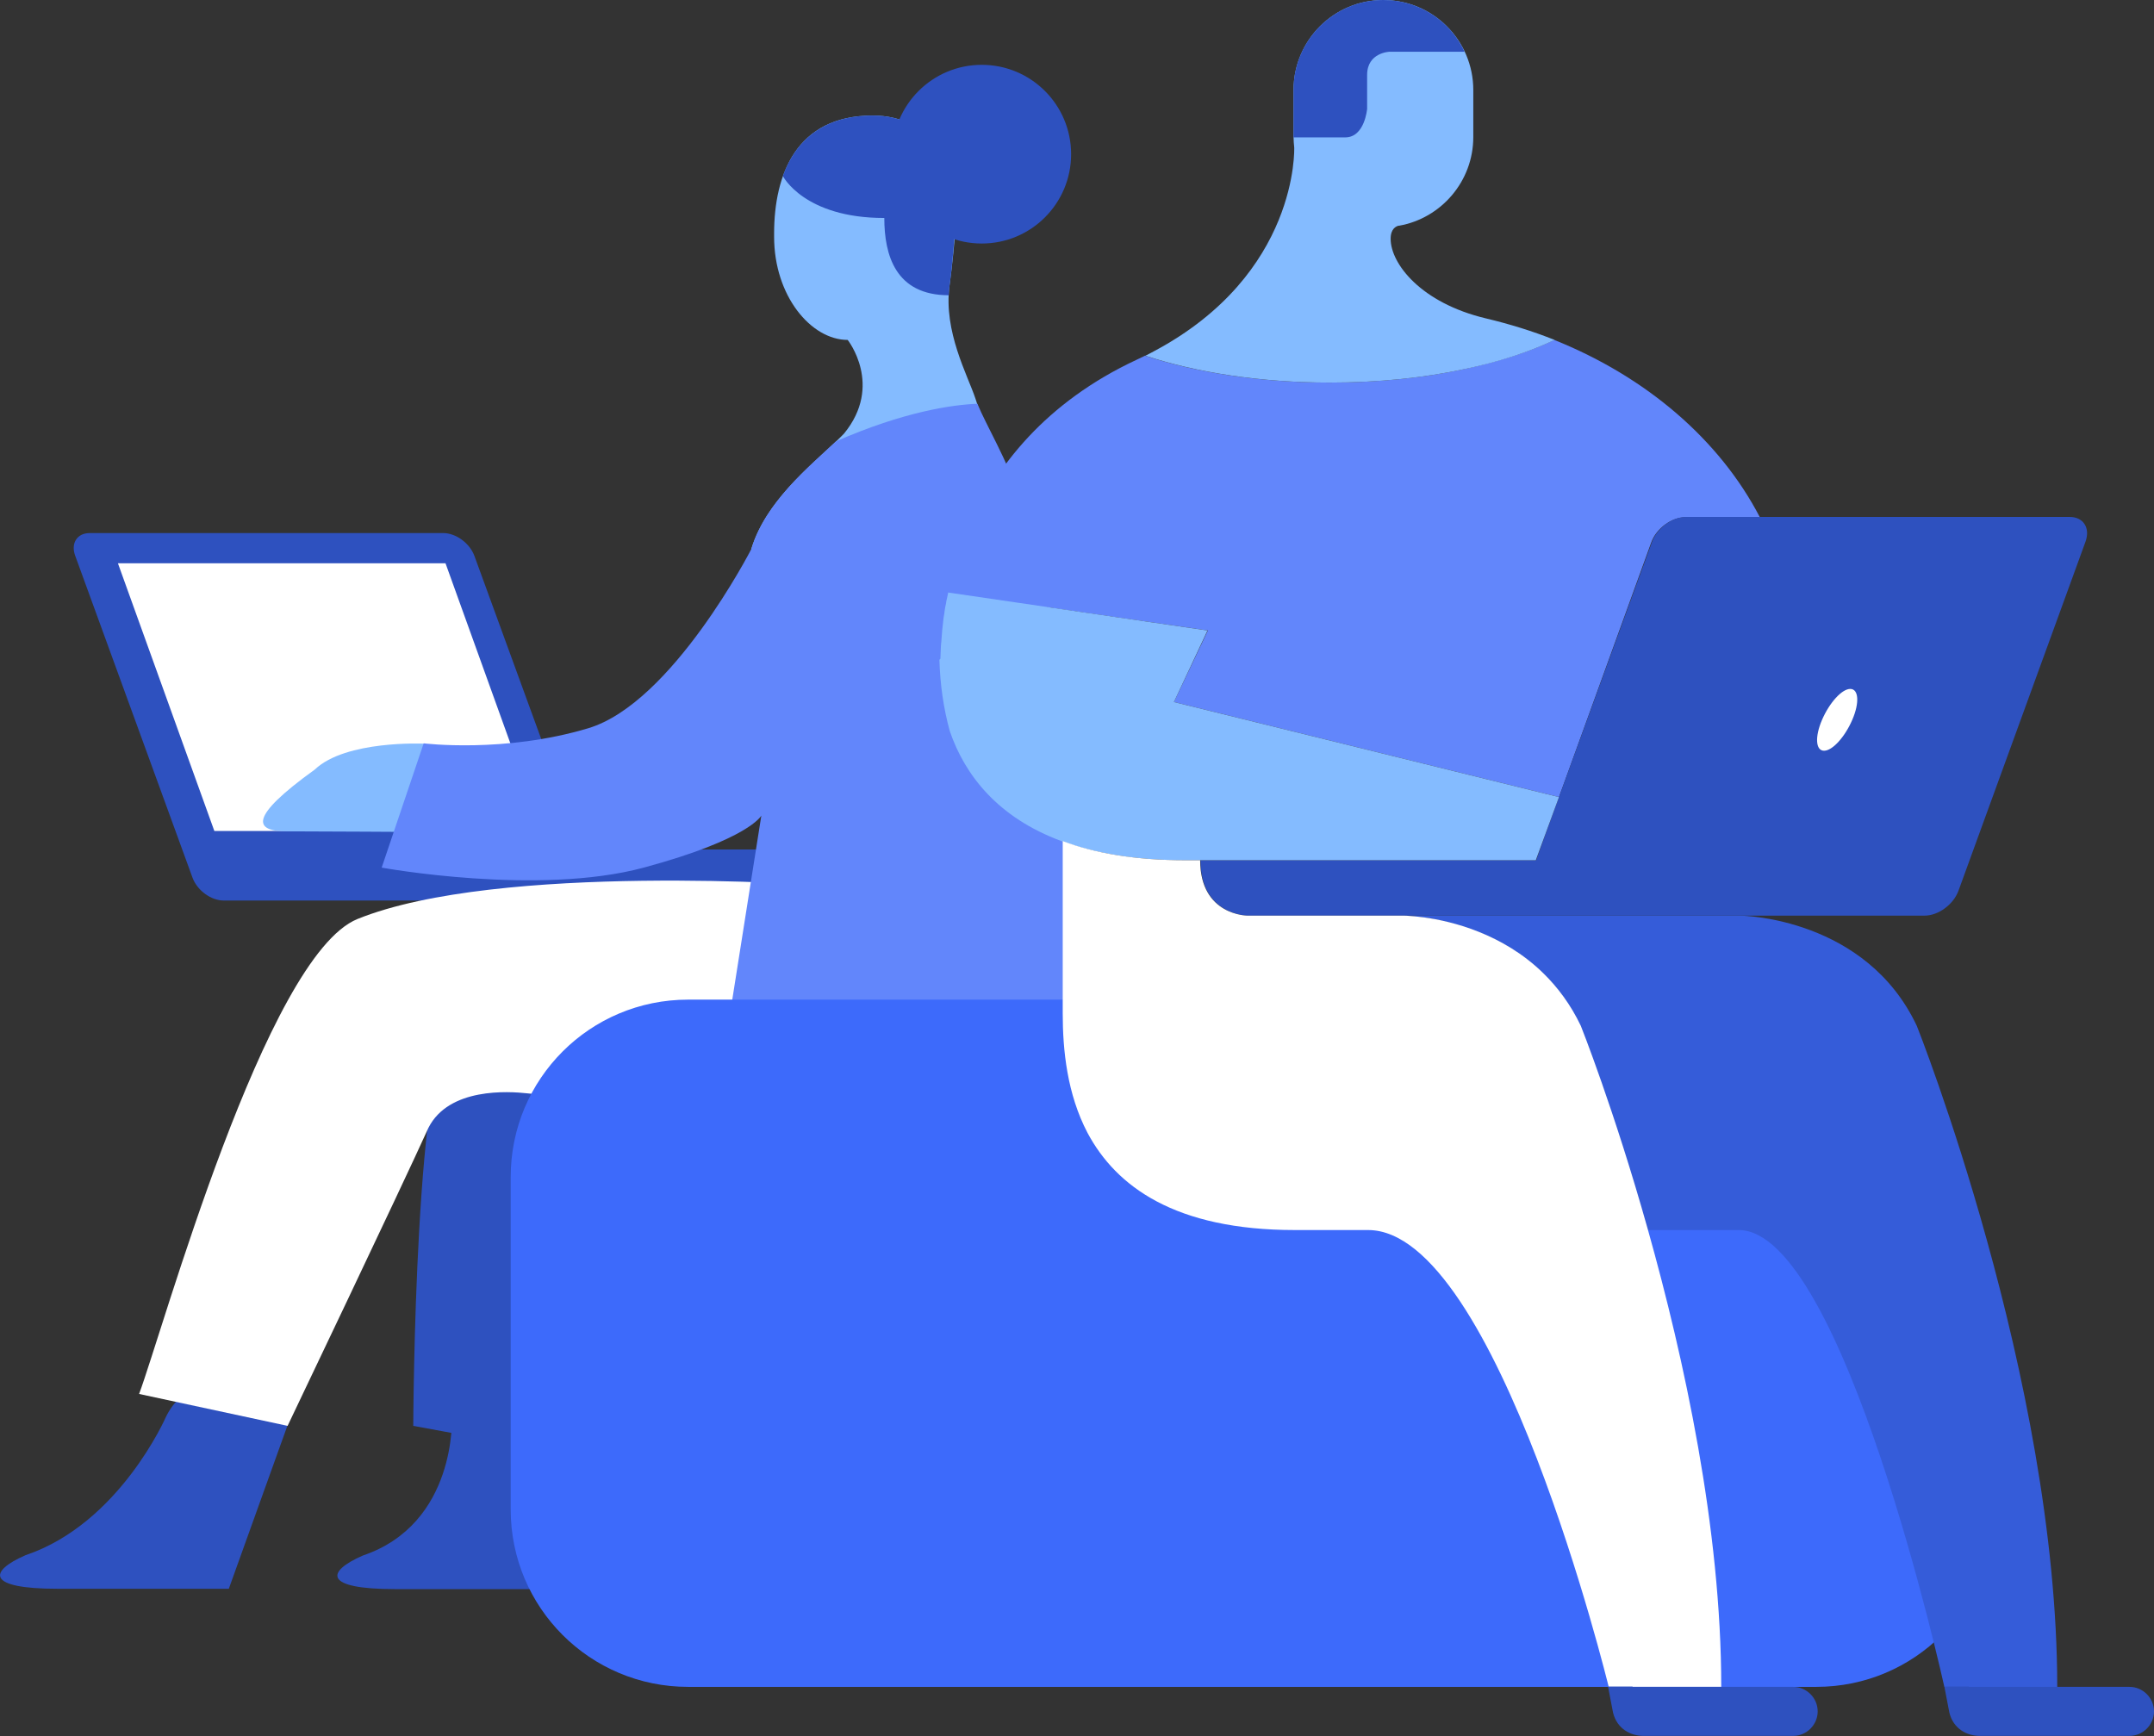 <svg width="753" height="607" viewBox="0 0 753 607" fill="none" xmlns="http://www.w3.org/2000/svg">
<rect x="0" y="0" width="753" height="607" fill="#333333" stroke="none"/>
<path d="M242.661 296.983C228.449 296.983 214.941 296.983 203.313 296.983L199.79 287.354L189.454 259.053L165.845 194.349C164.201 189.886 159.385 186.363 154.922 186.363H130.961H31.36C26.897 186.363 24.665 190.004 26.31 194.349L67.301 306.847C68.945 311.31 73.761 314.833 78.224 314.833H137.656H166.198H182.876H202.021H239.959H242.895H246.302H296.69C296.69 314.833 311.959 314.833 311.959 296.983C289.877 296.983 265.329 296.983 242.661 296.983Z" fill="#2E51BF"/>
<path d="M41.227 196.934L74.936 290.526H189.454L155.745 196.934H41.227Z" fill="white"/>
<path d="M157.976 495.44C157.976 495.44 159.738 532.666 126.85 543.822C113.93 549.458 112.991 555.565 138.009 555.565C163.026 555.565 201.199 555.565 201.199 555.565L195.444 491.448C195.444 491.448 169.017 472.776 157.976 495.44Z" fill="#2E51BF"/>
<path d="M212.592 381.884C212.592 381.884 196.853 469.722 196.853 508.122L144.469 498.493C144.469 498.493 144.939 362.625 159.62 358.633C174.302 354.758 212.592 381.884 212.592 381.884Z" fill="#2E51BF"/>
<path d="M333.805 82.67C333.805 57.07 325.701 40.395 305.029 40.395C278.484 40.395 270.615 60.945 270.615 81.613V82.787C270.615 103.455 283.535 118.838 296.337 118.838C296.337 118.838 308.905 134.692 295.045 151.602C286.706 160.291 268.148 173.679 262.628 191.998C308.435 191.998 346.843 203.623 355.417 215.014C355.417 192.702 351.071 169.334 340.97 139.271C338.269 131.169 329.812 115.903 331.926 99.932C332.983 92.416 333.805 82.67 333.805 82.67Z" fill="#84BBFF"/>
<path d="M58.023 495.322C58.023 495.322 41.814 532.665 8.927 543.704C-3.993 549.34 -4.933 555.447 20.085 555.447C45.103 555.447 79.987 555.447 79.987 555.447L106.061 482.875C106.061 482.992 68.946 472.776 58.023 495.322Z" fill="#2E51BF"/>
<path d="M148.227 259.991C148.227 259.991 120.861 258.699 110.055 269.033C86.564 285.943 88.913 290.641 100.306 290.641C109.702 290.641 148.11 290.875 148.11 290.875C213.884 298.508 148.227 259.991 148.227 259.991Z" fill="#84BBFF"/>
<path d="M287.058 309.546C287.058 309.546 174.302 301.326 124.971 321.289C92.906 334.324 56.848 465.376 48.626 487.336L100.541 498.492C100.541 498.492 140.24 415.351 149.754 394.331C156.919 380.122 177.826 381.531 184.286 382.235C216.938 385.523 249.473 387.989 277.427 388.459C309.61 388.929 336.742 340.43 336.742 340.43C336.742 340.43 336.389 305.436 287.058 309.546Z" fill="white"/>
<path d="M341.674 141.152C332.983 141.505 316.069 143.853 292.226 154.305C283.065 162.994 267.561 175.442 262.628 192C262.628 192 235.026 245.783 205.662 254.591C176.299 263.398 148.11 259.875 148.11 259.875L133.428 303.324C133.428 303.324 188.044 313.306 225.042 303.324C262.04 293.343 266.151 285.123 266.151 285.123L248.533 396.682C248.533 396.682 293.635 394.803 331.926 382.942C360.467 374.135 387.716 375.662 387.716 375.662C387.716 375.662 367.984 305.908 367.984 241.673C367.984 183.662 348.134 156.771 341.674 141.152Z" fill="#6286FB"/>
<path d="M305.029 40.395C287.529 40.395 278.015 49.437 273.669 61.532C273.669 61.532 281.069 76.211 309.14 76.211C309.14 89.128 313.016 103.22 331.691 103.22C331.691 102.163 331.809 101.106 331.926 99.932C332.983 92.416 333.688 82.552 333.688 82.552C333.806 57.07 325.701 40.395 305.029 40.395Z" fill="#2E51BF"/>
<path d="M343.202 85.137C360.457 85.137 374.445 71.152 374.445 53.901C374.445 36.649 360.457 22.664 343.202 22.664C325.947 22.664 311.959 36.649 311.959 53.901C311.959 71.152 325.947 85.137 343.202 85.137Z" fill="#2E51BF"/>
<path d="M634.958 589.74H240.546C206.25 589.74 178.53 562.026 178.53 527.737V411.48C178.53 377.19 206.25 349.477 240.546 349.477H544.988C628.968 349.477 696.974 417.469 696.974 501.432V527.737C696.974 562.026 669.255 589.74 634.958 589.74Z" fill="#3D6AFB"/>
<path d="M331.456 207.265C332.983 200.102 335.332 192.586 338.503 184.953C348.017 162.994 365.635 140.565 397.348 125.768C398.288 125.299 399.345 124.829 400.284 124.359C418.137 130.231 440.454 133.754 464.767 133.754C481.68 133.754 497.654 132.11 511.749 129.056C523.729 126.473 534.535 123.067 543.344 118.84C575.526 131.757 601.131 153.717 615.226 180.843H589.151C584.335 180.843 579.05 184.719 577.288 189.533L544.988 278.663L410.385 245.43L422.248 220.418L331.456 207.265Z" fill="#6286FB"/>
<path d="M403.339 122.833C454.196 95.824 452.435 51.552 452.435 51.552C452.317 50.378 452.2 49.086 452.2 47.912V31.471C452.2 14.092 466.294 0 483.56 0C500.943 0 515.038 14.092 515.038 31.471V47.912C515.038 63.413 503.762 76.33 489.08 78.913C488.963 78.913 488.846 78.913 488.846 78.913C488.141 79.148 486.144 79.853 486.144 83.493C486.144 92.183 496.715 105.923 519.501 111.324C527.84 113.321 535.827 115.787 543.462 118.84C534.535 123.068 523.847 126.59 511.867 129.056C497.655 132.11 481.798 133.754 464.885 133.754C440.572 133.754 418.255 130.231 400.402 124.359C401.342 123.89 402.282 123.42 403.339 122.833Z" fill="#84BBFF"/>
<path d="M494.365 320.119H497.536H538.645H577.405H608.413C609.705 320.119 652.341 321.059 670.077 358.636C670.077 358.636 719.173 481.939 719.173 589.74H688.282H679.708C679.708 589.74 644.472 430.034 607.826 430.034C598.899 430.034 587.741 430.034 575.878 430.034C564.015 387.759 552.387 358.636 552.387 358.636C548.864 351.121 544.401 345.132 539.35 340.317C525.138 326.343 507.05 322.115 497.419 320.706C496.244 320.589 495.187 320.471 494.248 320.354C491.898 320.119 490.606 320.119 490.606 320.119H494.365Z" fill="#355CD9"/>
<path d="M494.366 300.739C509.753 300.739 524.317 300.739 537.002 300.739L540.76 290.288L551.919 259.638L577.524 189.415C579.286 184.6 584.571 180.725 589.387 180.725H615.461H723.52C728.335 180.725 730.802 184.6 729.04 189.415L684.642 311.425C682.88 316.24 677.595 320.115 672.779 320.115H608.414H577.524H559.553H538.881H497.772H494.601H490.96H436.226C436.226 320.115 419.665 320.115 419.665 300.739C443.273 300.739 469.818 300.739 494.366 300.739Z" fill="#2E51BF"/>
<path d="M328.755 230.047C328.755 229.108 328.872 228.051 328.872 227.112C328.872 227.112 328.872 227.112 328.872 226.994C328.872 226.055 328.99 224.998 329.107 223.941V223.824C329.225 222.767 329.225 221.827 329.342 220.77V220.653C329.459 219.596 329.577 218.539 329.694 217.482V217.365C329.812 216.308 329.929 215.251 330.164 214.194C330.164 214.077 330.164 214.077 330.164 213.959C330.282 212.903 330.517 211.846 330.751 210.789C330.751 210.671 330.751 210.671 330.751 210.554C330.986 209.497 331.221 208.44 331.456 207.266V207.148L422.131 220.418L410.385 245.431L544.988 278.664L536.884 300.741C524.316 300.741 509.752 300.741 494.248 300.741C469.7 300.741 443.155 300.741 419.312 300.741C417.55 300.741 415.906 300.741 414.144 300.741C396.643 300.741 382.431 298.275 371.038 294.047C348.839 285.827 337.329 271.031 332.043 255.647C329.812 247.545 328.637 239.207 328.402 230.635C328.755 230.4 328.755 230.282 328.755 230.047Z" fill="#84BBFF"/>
<path d="M414.379 300.74C416.023 300.74 417.785 300.74 419.547 300.74C419.547 320.117 436.108 320.117 436.108 320.117H490.841C490.841 320.117 492.134 320.117 494.483 320.351C495.422 320.469 496.479 320.586 497.654 320.704C507.285 321.995 525.373 326.34 539.585 340.315C544.518 345.129 549.099 351.236 552.623 358.634C552.623 358.634 564.251 387.757 576.113 430.032C588.681 474.773 601.718 534.31 601.718 589.738H571.415H562.371C562.371 589.738 523.376 430.032 478.274 430.032C470.522 430.032 461.83 430.032 452.669 430.032C410.738 430.032 390.183 414.766 380.199 396.094C373.035 382.472 371.508 367.089 371.508 354.289V320.117V294.047C382.666 298.274 396.761 300.74 414.379 300.74Z" fill="white"/>
<path d="M688.282 589.739H702.259H719.055H744.425C749.124 589.739 753 593.614 753 598.311C753 603.008 749.124 606.883 744.425 606.883H692.158C687.577 606.883 682.879 604.417 681.47 598.781L679.708 589.621H688.282V589.739Z" fill="#2E51BF"/>
<path d="M570.711 589.739H584.688H601.484H626.854C631.552 589.739 635.428 593.614 635.428 598.311C635.428 603.008 631.552 606.883 626.854 606.883H574.587C570.006 606.883 565.308 604.417 563.899 598.781L562.137 589.621H570.711V589.739Z" fill="#2E51BF"/>
<path d="M636.955 251.655C634.371 257.644 634.724 262.459 637.66 262.459C640.597 262.459 644.942 257.644 647.526 251.655C650.11 245.666 649.758 240.852 646.822 240.852C643.885 240.852 639.539 245.666 636.955 251.655Z" fill="white"/>
<path d="M452.199 48.029C452.199 47.912 452.199 47.912 452.199 47.794V31.354C452.199 14.092 466.294 0 483.56 0C496.127 0 507.05 7.398 511.984 18.084H485.791C485.791 18.084 477.922 18.319 477.922 26.187C477.922 34.055 477.922 38.048 477.922 38.048C477.922 38.048 477.1 48.029 470.287 48.029C468.056 48.029 456.193 48.029 452.199 48.029Z" fill="#2E51BF"/>
</svg>
